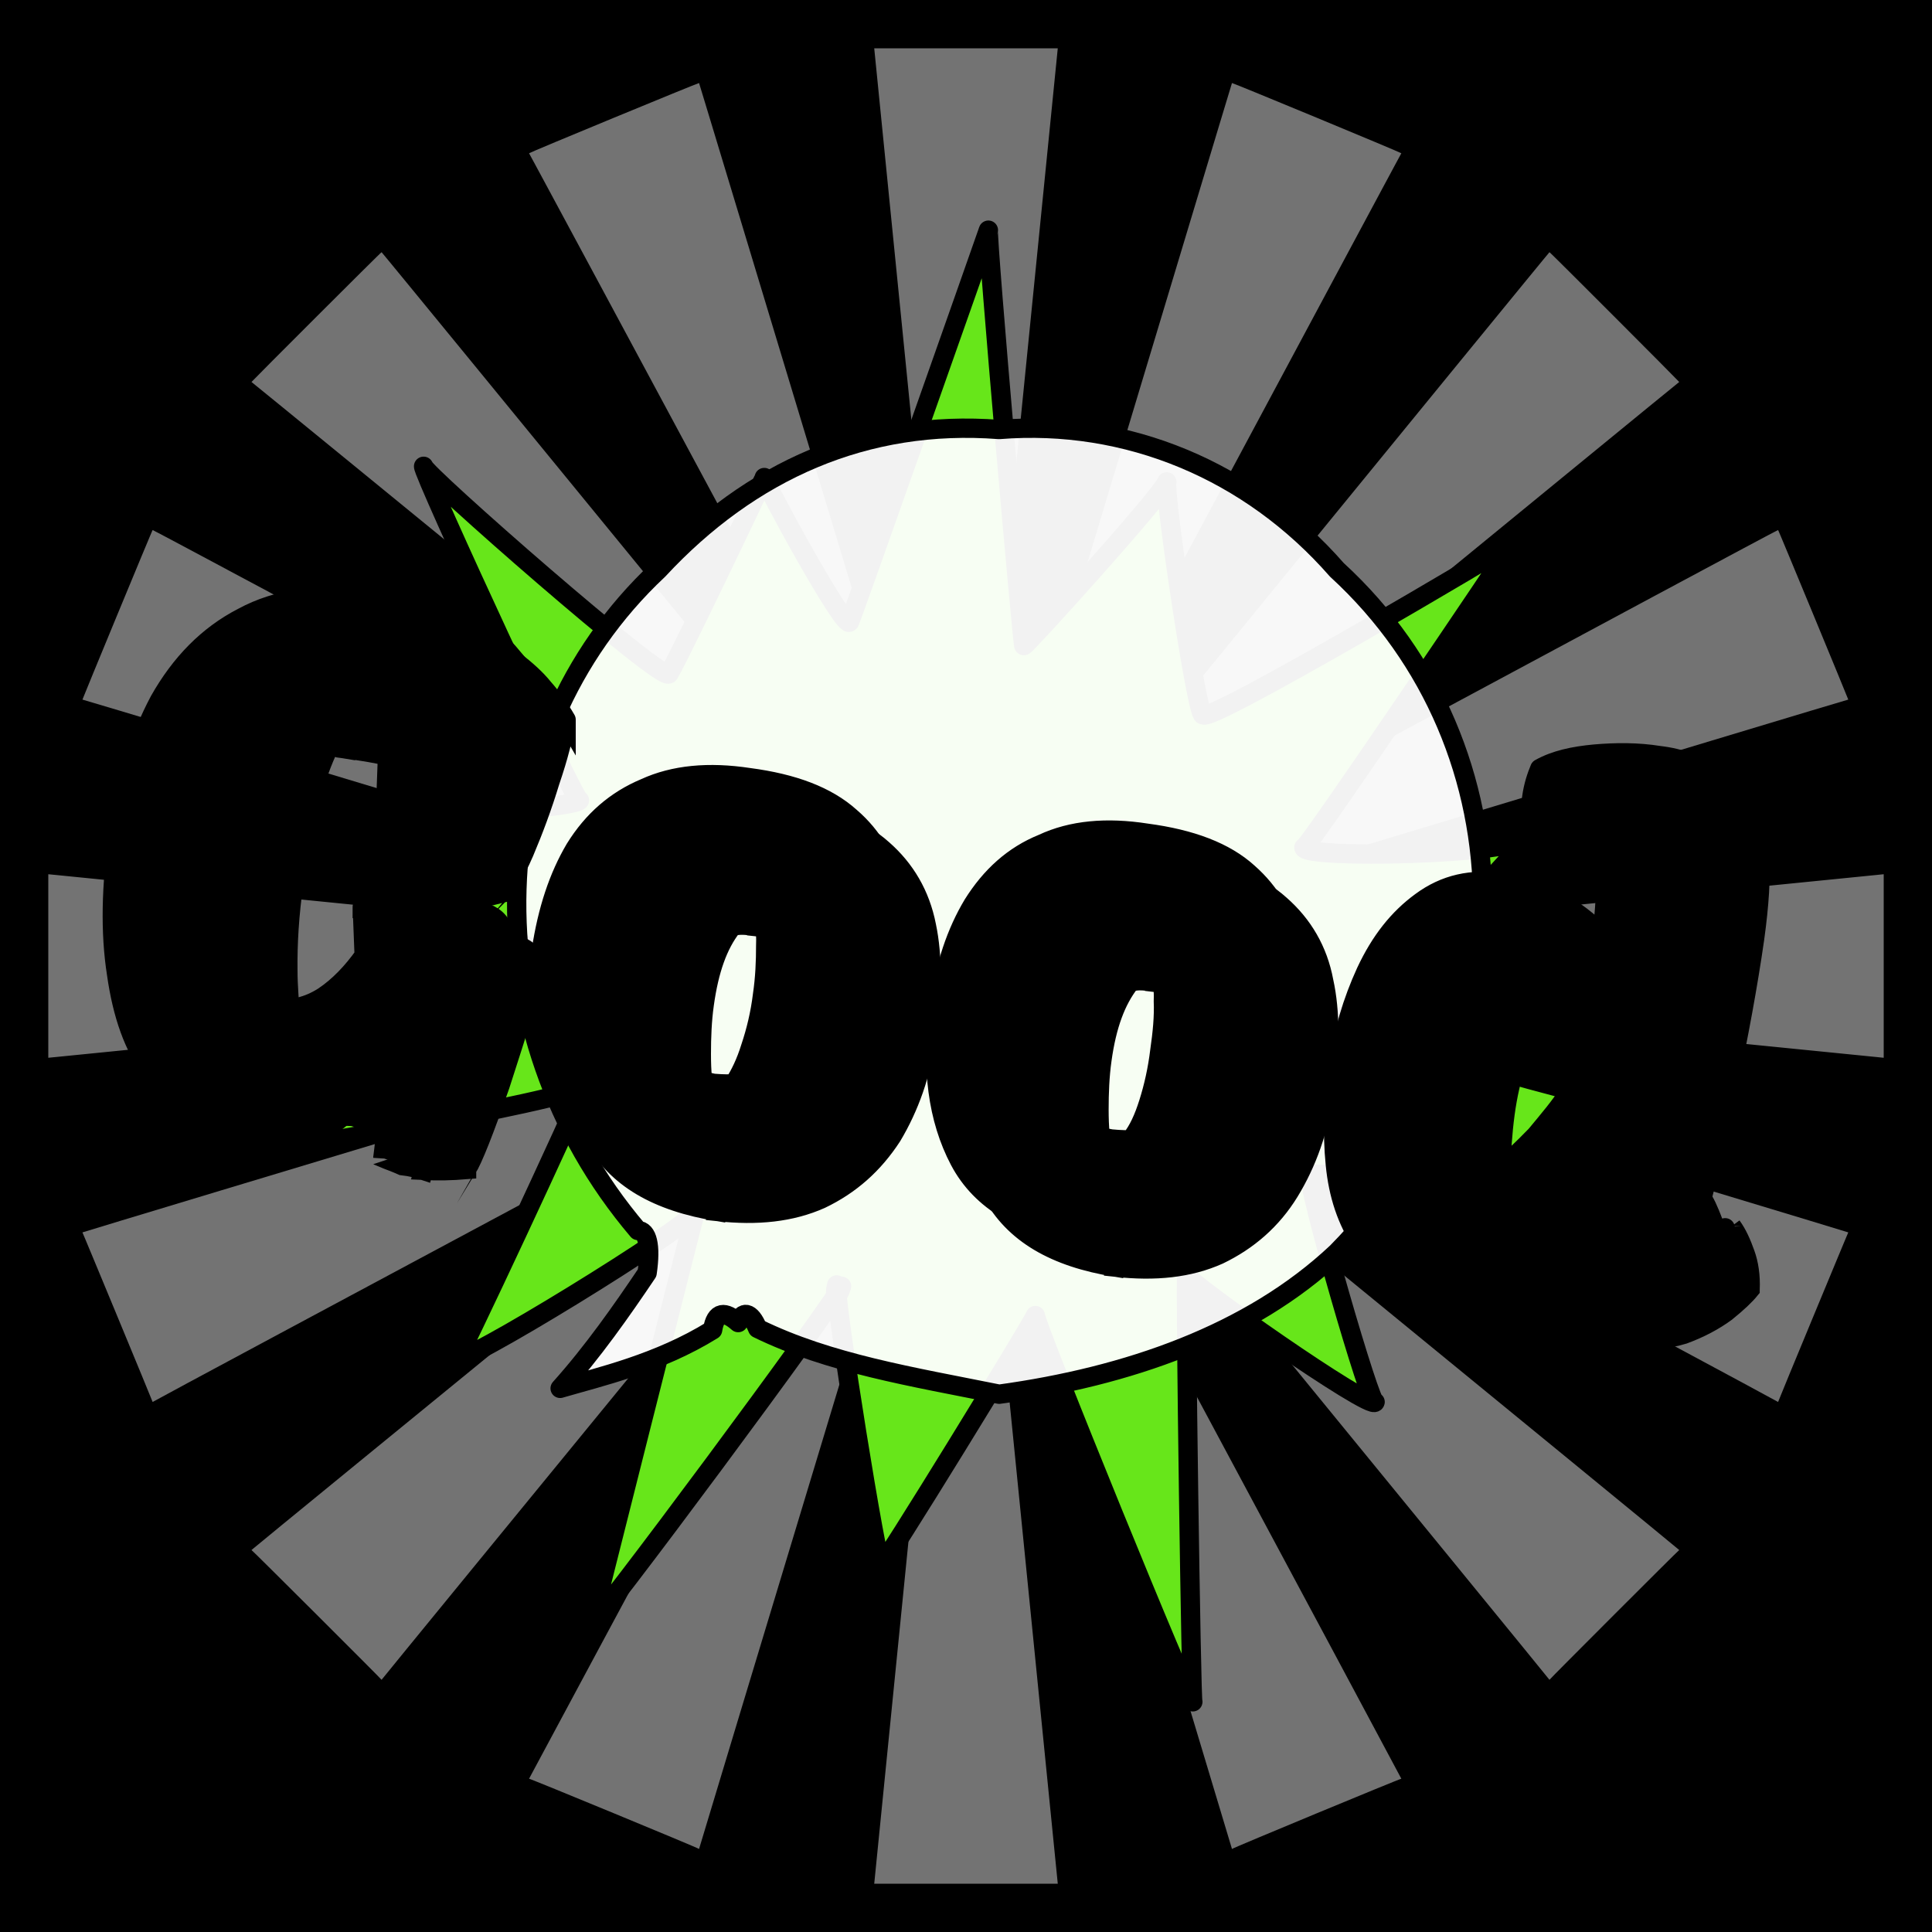 <svg id="svgWorkerArea" xmlns="http://www.w3.org/2000/svg" version="1.1" xmlns:xlink="http://www.w3.org/1999/xlink" xmlns:artdraw="https://artdraw.org" viewBox="0 0 600 600" width="100%" height="100%" style="background: white;" css="background:#9b9b9b;"><rect x="0" y="0" width="600" height="600" fill="#808080" stroke="none"/><path id="back01" fill="url(#fill-Linear-back01)" stroke="#000" stroke-width="1" class="cosito" d="M0 0C0 0 600 0 600 0 600 0 600 600 600 600 600 600 0 600 0 600 0 600 0 0 0 0 0 0 0 0 0 0" fill-opacity="1"></path><defs id="defsdoc"><pattern id="patternBool" x="0" y="0" width="10" height="10" patternUnits="userSpaceOnUse" patternTransform="rotate(35)"><circle cx="5" cy="5" r="4" style="stroke: none;fill: #ff000070;"></circle></pattern><linearGradient id="fill-Linear-back01" x1="15%" y1="85%" x2="85%" y2="15%"><stop offset="0%" style="stop-color:hsl(136.1,80%,50%);stop-opacity:1;"></stop><stop offset="100%" style="stop-color:hsl(136.1,80%,70%);stop-opacity:1;"></stop></linearGradient><linearGradient id="fill-Linear-text-01" x1="15%" y1="85%" x2="85%" y2="15%"><stop offset="0%" style="stop-color:hsl(0, 100%, 50%);stop-opacity:1;"></stop><stop offset="100%" style="stop-color:hsl(60, 100%, 50%);stop-opacity:1;"></stop></linearGradient></defs><g id="rays-01" class="cosito"><path id="path-544304524" fill="white" fill-opacity="0.45" stroke="#000" stroke-width="0" class="cloneT grouped" d="M300 300C300 300 271.5 585 271.5 585 271.5 585 328.5 585 328.5 585 328.5 585 300 300 300 300"></path><path id="path-210225470" fill="white" fill-opacity="0.45" stroke="#000" stroke-width="0" class="cloneT grouped" d="M300 300C300 300 164.3 552.2 164.3 552.399 164.3 552.2 217.1 574 217.1 574.212 217.1 574 300 300 300 300"></path><path id="path-885894222" fill="white" fill-opacity="0.45" stroke="#000" stroke-width="0" class="cloneT grouped" d="M300 300C300 300 78.1 481.2 78.1 481.373 78.1 481.2 118.5 521.5 118.5 521.678 118.5 521.5 300 300 300 300"></path><path id="path-270505496" fill="white" fill-opacity="0.45" stroke="#000" stroke-width="0" class="cloneT grouped" d="M300 300C300 300 25.6 382.6 25.6 382.734 25.6 382.6 47.4 435.2 47.4 435.395 47.4 435.2 300 300 300 300"></path><path id="path-496597152" fill="white" fill-opacity="0.45" stroke="#000" stroke-width="0" class="cloneT grouped" d="M300 300C300 300 15 271.5 15 271.5 15 271.5 15 328.5 15 328.5 15 328.5 300 300 300 300"></path><path id="path-448445592" fill="white" fill-opacity="0.45" stroke="#000" stroke-width="0" class="cloneT grouped" d="M300 300C300 300 47.4 164.3 47.4 164.605 47.4 164.3 25.6 217.1 25.6 217.266 25.6 217.1 300 300 300 300"></path><path id="path-523008052" fill="white" fill-opacity="0.45" stroke="#000" stroke-width="0" class="cloneT grouped" d="M300 300C300 300 118.5 78.1 118.5 78.322 118.5 78.1 78.1 118.5 78.1 118.627 78.1 118.5 300 300 300 300"></path><path id="path-303113666" fill="white" fill-opacity="0.45" stroke="#000" stroke-width="0" class="cloneT grouped" d="M300 300C300 300 217.1 25.6 217.1 25.788 217.1 25.6 164.3 47.4 164.3 47.601 164.3 47.4 300 300 300 300"></path><path id="path-883681674" fill="white" fill-opacity="0.45" stroke="#000" stroke-width="0" class="cloneT grouped" d="M300 300C300 300 328.5 15 328.5 15 328.5 15 271.5 15 271.5 15 271.5 15 300 300 300 300"></path><path id="path-170820893" fill="white" fill-opacity="0.45" stroke="#000" stroke-width="0" class="cloneT grouped" d="M300 300C300 300 435.2 47.4 435.2 47.601 435.2 47.4 382.6 25.6 382.6 25.788 382.6 25.6 300 300 300 300"></path><path id="path-693733390" fill="white" fill-opacity="0.45" stroke="#000" stroke-width="0" class="cloneT grouped" d="M300 300C300 300 521.5 118.5 521.5 118.627 521.5 118.5 481.2 78.1 481.2 78.322 481.2 78.1 300 300 300 300"></path><path id="path-164393387" fill="white" fill-opacity="0.45" stroke="#000" stroke-width="0" class="cloneT grouped" d="M300 300C300 300 574 217.1 574 217.266 574 217.1 552.2 164.3 552.2 164.605 552.2 164.3 300 300 300 300"></path><path id="path-685301924" fill="white" fill-opacity="0.45" stroke="#000" stroke-width="0" class="cloneT grouped" d="M300 300C300 300 585 328.5 585 328.5 585 328.5 585 271.5 585 271.5 585 271.5 300 300 300 300"></path><path id="path-295927024" fill="white" fill-opacity="0.45" stroke="#000" stroke-width="0" class="cloneT grouped" d="M300 300C300 300 552.2 435.2 552.2 435.395 552.2 435.2 574 382.6 574 382.734 574 382.6 300 300 300 300"></path><path id="path-952138553" fill="white" fill-opacity="0.45" stroke="#000" stroke-width="0" class="cloneT grouped" d="M300 300C300 300 481.2 521.5 481.2 521.678 481.2 521.5 521.5 481.2 521.5 481.373 521.5 481.2 300 300 300 300"></path><path id="path-87957106" fill="white" fill-opacity="0.45" stroke="#000" stroke-width="0" class="cloneT grouped" d="M300 300C300 300 382.6 574 382.6 574.212 382.6 574 435.2 552.2 435.2 552.399 435.2 552.2 300 300 300 300"></path></g><path id="fig-02" fill="rgb(103,230,26)" stroke="black" stroke-linecap="round" stroke-linejoin="round" stroke-width="6" class="cosito" d="M261.351 399.463C260.351 403.186 182.651 507.886 183.651 504.202 182.651 507.886 214.751 380.586 215.951 376.311 214.751 380.586 140.651 426.086 141.851 421.744 140.651 426.086 180.251 341.086 181.351 337.365 180.251 341.086 64.551 361.686 65.051 359.853 64.551 361.686 166.551 297.786 167.251 295.306 166.551 297.786 109.151 256.586 110.451 251.642 109.151 256.586 179.351 250.986 179.951 248.542 179.351 250.986 131.051 146.586 131.551 144.811 131.051 146.586 206.651 212.886 207.651 209.195 206.651 212.886 237.051 149.486 237.351 148.301 237.051 149.486 262.851 196.786 263.851 193.065 262.851 196.786 306.351 73.286 306.951 71.482 306.351 73.286 317.651 201.686 317.951 200.493 317.651 201.686 361.351 153.386 362.351 149.649 361.351 153.386 372.351 226.686 373.751 221.776 372.351 226.686 469.851 168.986 470.051 168.382 469.851 168.986 403.851 266.886 404.951 263.147 403.851 266.886 472.351 265.486 473.951 259.908 472.351 265.486 415.951 320.386 417.351 315.46 415.951 320.386 533.551 352.586 534.951 347.637 533.551 352.586 405.651 367.886 406.751 364.164 405.651 367.886 426.151 438.486 427.051 435.394 426.151 438.486 368.051 397.786 368.551 395.956 368.051 397.786 369.951 530.286 370.451 528.498 369.951 530.286 321.051 410.386 321.551 408.555 321.051 410.386 272.851 488.986 273.651 485.933 272.851 488.986 258.851 402.786 259.851 399.047 258.851 402.786 260.351 403.186 261.351 399.463" fill-opacity="1" vector-effect="none"></path><path id="fig-03" fill="White" fill-opacity="0.947" stroke="black" stroke-linecap="round" stroke-linejoin="round" stroke-width="6" class="cosito" d="M204.465 176.962C233.068 146.094 268.98 130.206 310.296 133.384 350.022 130.206 388.159 146.094 415.172 176.962 475.556 232.343 475.556 327.67 415.172 388.952 388.159 414.373 350.022 427.537 310.296 432.984 283.282 427.537 257.539 423.452 235.293 412.557 233.068 407.11 230.526 407.11 229.254 410.741 225.123 407.11 222.263 407.11 221.309 413.011 204.465 423.452 186.35 427.537 173.956 431.168 184.126 419.82 193.024 407.11 200.969 395.307 202.241 386.682 200.969 382.143 198.109 382.143 145.671 320.407 148.213 229.619 204.465 176.962 204.465 175.146 204.465 175.146 204.465 176.962"></path><g id="text-01" class="cosito"><path id="letter-682097558" fill="rgb(0,0,0)" fill-opacity="1" stroke="rgb(0,0,0)" stroke-width="6" d="M46.9,268.662C49.1,252.8,53.4,239.1,59.6,227.613C66,216.1,74.5,207.4,85.4,201.707C96.3,195.9,109.3,194.2,124.4,196.327C124.4,196.3,124.4,196.3,124.4,196.327C130,197.1,135.7,198.1,142,199.784C148.1,201.1,154,202.9,160,205.422C160,205.3,160,205.3,160,205.422C163.3,208,166.4,210.7,168.8,213.702C171.2,216.4,173.6,219.7,175.8,223.489C175.8,223.4,175.8,223.4,175.8,223.489C175.1,228.3,173.5,234.8,170.8,242.699C168.4,250.6,165.7,257.8,162.8,264.66C159.9,271.3,157.4,275.5,155.4,277.489C155.4,277.4,155.4,277.4,155.4,277.489C153.4,278,151.8,278.4,150.4,278.631C149.1,278.7,147.2,278.6,144.7,278.31C144.7,278.3,144.7,278.3,144.7,278.31C141.2,277.8,138.3,277.2,135.6,276.299C132.7,275.2,130.7,274.4,129.3,273.408C129.3,273.2,129.3,273.2,129.3,273.408C129.3,273.2,130.6,237.9,130.6,237.94C125.9,235.8,118.1,234,107.3,232.56C107.3,232.5,107.3,232.5,107.3,232.56C105.2,232.2,103.2,231.9,102.2,231.946C102.2,231.7,102.2,231.7,102.2,231.946C97.9,240.9,94.3,253.7,91.8,269.752C91.9,269.5,91.9,269.5,91.8,269.752C91.9,269.5,91.3,273.8,91.3,273.812C89.8,284,89.3,293.2,89.4,301.384C89.4,301.3,89.4,301.3,89.4,301.384C89.4,306.5,89.9,310.6,89.9,313.614C90.4,316.4,90.8,318.5,91.6,320.373C92.3,321.7,93.6,322.9,95.2,323.145C95.2,323.2,95.2,323.2,95.2,323.145C100.5,323.9,105.7,322.6,110.4,319.555C115.3,316.4,119.5,311.9,123.2,306.737C123.2,306.7,123.2,306.7,123.2,306.737C123.2,306.7,122.6,291.4,122.6,291.525C132.1,289.8,141.3,289.2,150.1,290.602C150.1,290.4,150.1,290.4,150.1,290.602C154.6,291.1,158.1,292.1,161,293.62C164.2,294.9,166,297,166.6,300.217C166.6,300.1,166.6,300.1,166.6,300.217C164,310.3,160,322.4,155.3,337.063C150.3,351.4,146.9,360,144.9,363.217C144.9,362.9,144.9,362.9,144.9,363.217C140.3,363.6,135.9,363.7,131.5,363.472C131.6,363.1,131.6,363.1,131.5,363.472C129.5,362.8,127.5,362.3,124.9,361.999C122.7,361,120.6,360.3,118.9,359.574C118.9,359.3,118.9,359.3,118.9,359.574C119.2,357.3,119.9,351.6,120.6,343.2C120.6,343.2,120.6,343.2,120.6,343.2C120.6,343.2,121.2,335.4,121.2,335.457C121.2,335.4,118.7,334.2,118.7,334.254C112.8,341.6,106.5,347.3,99.9,351.482C93.2,355.5,86.4,356.8,79.3,356.173C79.4,355.8,79.4,355.8,79.3,356.173C70.5,354.5,63,350.5,57.4,342.934C51.6,335.2,48,325.1,46.2,312.415C44.3,299.6,44.6,285.1,46.9,268.662C46.8,268.7,46.8,268.7,46.9,268.662C46.8,268.7,46.8,268.7,46.9,268.662" vector-effect="none" stroke-opacity="1"></path><path id="letter-376168344" fill="rgb(0,0,0)" fill-opacity="1" stroke="rgb(0,0,0)" stroke-width="6" d="M178.2,305.33C180,292.6,183.5,282.2,188.7,273.573C194.2,264.8,201.3,258.5,210.3,254.735C219.4,250.7,230.2,249.6,242.7,251.494C242.7,251.4,242.7,251.4,242.7,251.494C256.4,253.3,266.9,257.3,274.1,263.775C281.1,269.9,285.8,277.8,287.7,287.516C289.7,297,289.6,308.4,287.7,321.704C287.7,321.6,287.7,321.6,287.7,321.704C286.1,333.5,282.4,343.8,277,352.845C271.3,361.6,264.1,368,254.9,372.401C245.7,376.5,235.2,377.6,223,376.27C223.1,375.9,223.1,375.9,223,376.27C204.1,373.2,191.4,365.9,184.4,353.133C177.6,340.2,175.6,324.3,178.2,305.33C178.2,305.3,178.2,305.3,178.2,305.33C178.2,305.3,178.2,305.3,178.2,305.33M231.6,346.446C234.9,346.7,237.1,346.8,238,346.503C238,346.4,238,346.4,238,346.503C239.9,343.7,241.7,340.1,243.2,335.267C244.8,330.2,246.1,324.9,246.9,319.072C246.9,318.9,246.9,318.9,246.9,319.072C247.6,313.7,247.9,308.5,247.8,303.685C248,298.8,247.3,295,246.4,292.109C246.4,292.1,246.4,292.1,246.4,292.109C246.1,291,244.7,290.3,242.3,289.466C240.1,288.6,237.6,288,234.9,287.747C234.9,287.7,234.9,287.7,234.9,287.747C231.3,287.2,228.9,287.1,227.3,287.856C227.3,287.9,227.3,287.9,227.3,287.856C223,293.4,220.2,301.1,218.7,311.944C218.7,311.9,218.7,311.9,218.7,311.944C218,316.9,217.8,322.1,217.8,327.373C217.8,332.7,218.2,337.5,218.8,341.904C218.8,341.8,218.8,341.8,218.8,341.904C219.4,342.9,221,343.8,223.4,344.616C226.1,345.3,228.8,345.9,231.6,346.446C231.6,346.3,231.6,346.3,231.6,346.446C231.6,346.3,231.6,346.3,231.6,346.446" vector-effect="none" stroke-opacity="1"></path><path id="letter-598700921" fill="rgb(0,0,0)" fill-opacity="1" stroke="rgb(0,0,0)" stroke-width="6" d="M301.7,322.601C303.5,309.9,307,299.5,312.2,290.844C317.7,282.1,324.7,275.8,333.9,272.02C342.9,267.9,353.6,266.9,366.1,268.752C366.1,268.7,366.1,268.7,366.1,268.752C380,270.6,390.5,274.6,397.6,281.046C404.6,287.2,409.3,295.1,411.1,304.773C413.2,314.3,413.1,325.7,411.2,338.975C411.2,338.9,411.2,338.9,411.2,338.975C409.6,350.8,405.9,361.1,400.4,370.103C395,378.9,387.6,385.3,378.5,389.686C369.3,393.8,358.8,394.9,346.5,393.541C346.6,393.1,346.6,393.1,346.5,393.541C327.6,390.5,314.8,383.1,308,370.418C301.2,357.5,299.1,341.6,301.7,322.601C301.7,322.6,301.7,322.6,301.7,322.601C301.7,322.6,301.7,322.6,301.7,322.601M355.1,363.717C358.3,364,360.6,364.1,361.4,363.761C361.4,363.6,361.4,363.6,361.4,363.761C363.5,361,365.2,357.4,366.7,352.539C368.4,347.5,369.5,342.1,370.3,336.329C370.3,336.2,370.3,336.2,370.3,336.329C371,330.9,371.5,325.7,371.4,320.97C371.5,316.1,370.8,312.2,370,309.394C370,309.4,370,309.4,370,309.394C369.6,308.3,368.2,307.6,365.9,306.752C363.5,305.8,361,305.3,358.5,305.032C358.5,305,358.5,305,358.5,305.032C354.8,304.4,352.5,304.4,350.9,305.142C350.9,305.2,350.9,305.2,350.9,305.142C346.6,310.7,343.7,318.3,342.2,329.215C342.2,329.1,342.2,329.1,342.2,329.215C341.5,334.2,341.3,339.4,341.3,344.645C341.3,350,341.7,354.8,342.3,359.175C342.3,359,342.3,359,342.3,359.175C342.9,360.1,344.6,361.1,347,361.901C349.5,362.6,352.3,363.2,355.1,363.717C355.1,363.5,355.1,363.5,355.1,363.717C355.1,363.5,355.1,363.5,355.1,363.717" vector-effect="none" stroke-opacity="1"></path><path id="letter-505383905" fill="rgb(0,0,0)" fill-opacity="1" stroke="rgb(0,0,0)" stroke-width="6" d="M425.6,341.423C427.1,330.7,430,321,434.3,311.839C438.7,302.3,444.4,295.3,451.4,290.083C458.7,284.6,467.1,282.8,476.7,284.223C476.8,284.1,476.8,284.1,476.7,284.223C487.4,285.6,497.3,290.5,506,298.784C506,298.6,506,298.6,506,298.784C506,298.6,507.9,297.9,507.9,297.991C508.8,289.6,509,282.4,508,275.574C508,275.6,508,275.6,508,275.574C508,275.6,487.1,271.1,487.1,271.285C486.3,269.8,485.9,267.9,485.6,265.418C485.6,262.8,485.4,260.3,485.8,257.662C485.8,257.6,485.8,257.6,485.8,257.662C486.3,254,487.2,251.1,488.3,248.687C488.3,248.4,488.3,248.4,488.3,248.687C493,246,498.7,244.8,505.3,244.192C512,243.6,518.8,243.6,525.2,244.639C525.2,244.5,525.2,244.5,525.2,244.639C532.4,245.5,537.7,247.7,540.9,251.452C544.2,254.7,546,259.8,546.4,266.074C546.9,272.2,546.4,280.7,544.9,291.521C544.9,291.4,544.9,291.4,544.9,291.521C542.9,305.5,540,321.4,536.2,339.308C532.5,356.9,529,371.5,525.6,382.581C525.6,382.3,525.6,382.3,525.6,382.581C525.6,382.3,524.8,384.3,524.8,384.298C524.8,384.3,537.8,380.7,537.8,380.793C539.5,383.1,540.8,386,542,389.385C543.1,392.4,543.7,396.3,543.5,400.451C543.5,400.3,543.5,400.3,543.5,400.451C542,402.3,539.7,404.5,536,407.494C532.3,410.2,528,412.5,522.9,414.385C517.9,415.9,512.8,416.4,507.5,416.048C507.5,415.7,507.5,415.7,507.5,416.048C501.7,414.8,497.7,412.6,494.9,409.048C492.4,405.2,491.5,400.5,492.2,395.274C492.2,395.1,492.2,395.1,492.2,395.274C492.4,393.9,493.1,390.9,494.7,386.951C495.8,382.5,497,379.7,497.6,378.258C497.6,378.1,497.6,378.1,497.6,378.258C497.6,378.1,494.8,376.8,494.8,376.907C489.4,388.7,483.5,397.1,476.9,402.554C470.1,407.7,462.5,409.4,453.8,408.542C453.9,408.2,453.9,408.2,453.8,408.542C444.7,406.9,437.7,403.2,433.1,396.283C428.4,389.2,425.6,381,424.8,371.569C423.8,361.8,424.2,351.8,425.6,341.423C425.6,341.4,425.6,341.4,425.6,341.423C425.6,341.4,425.6,341.4,425.6,341.423M497.1,349.511C497.8,346.9,498.4,344.2,498.9,340.878C498.9,340.7,498.9,340.7,498.9,340.878C499.2,338.6,499.5,336.6,499.5,334.693C499.6,332.6,499.6,331.3,499.6,330.478C499.5,330.5,499.5,330.5,499.6,330.478C497.1,327.9,493.9,326.2,490.7,324.911C487.4,323.5,484,322.7,481.3,322.313C481.3,322.3,481.3,322.3,481.3,322.313C479.3,322,477.5,321.9,475.3,322.014C475.3,321.8,475.3,321.8,475.3,322.014C473.8,323.1,472.4,325.9,470.8,330.527C469.4,334.9,468.2,340,467.4,345.879C467.4,345.7,467.4,345.7,467.4,345.879C466.6,351.9,466.2,357.9,466.1,363.945C466.3,369.8,466.9,374.4,468,378.034C468,377.8,468,377.8,468,378.034C469.2,378,471.6,376.6,475.1,373.789C478.8,370.7,482.8,367,487,362.533C491,357.8,494.5,353.6,497.1,349.511C497.1,349.4,497.1,349.4,497.1,349.511C497.1,349.4,497.1,349.4,497.1,349.511" vector-effect="none" stroke-opacity="1"></path></g><g id="text-02" class="cosito cloneTXT"><path id="letter-682097558" fill="url(#fill-Linear-text-01)" fill-opacity="1" stroke="#000000" stroke-width="6" class="cloneTXT" d="M36.9 258.662C39 242.8 43.4 229.1 49.5 217.613 56 206.1 64.5 197.3 75.4 191.707 86.3 185.8 99.3 184.1 114.4 186.327 114.4 186.3 114.4 186.3 114.4 186.327 120 187.1 125.6 188.1 132 189.784 138.1 191.1 144 192.8 150 195.422 150 195.3 150 195.3 150 195.422 153.3 198 156.3 200.6 158.8 203.702 161.1 206.3 163.6 209.6 165.8 213.489 165.8 213.3 165.8 213.3 165.8 213.489 165.1 218.3 163.5 224.8 160.8 232.699 158.3 240.6 155.6 247.7 152.8 254.66 149.8 261.2 147.3 265.5 145.3 267.489 145.3 267.3 145.3 267.3 145.3 267.489 143.3 268 141.8 268.3 140.3 268.631 139.1 268.7 137.1 268.6 134.6 268.31 134.6 268.2 134.6 268.2 134.6 268.31 131.1 267.7 128.3 267.2 125.6 266.299 122.6 265.2 120.6 264.3 119.3 263.408 119.3 263.2 119.3 263.2 119.3 263.408 119.3 263.2 120.6 227.8 120.6 227.94 115.9 225.8 108 224 97.3 222.56 97.3 222.5 97.3 222.5 97.3 222.56 95.1 222.1 93.1 221.8 92.1 221.946 92.1 221.6 92.1 221.6 92.1 221.946 87.9 230.8 84.3 243.6 81.8 259.752 81.9 259.5 81.9 259.5 81.8 259.752 81.9 259.5 81.3 263.7 81.3 263.812 79.8 274 79.3 283.2 79.4 291.384 79.4 291.2 79.4 291.2 79.4 291.384 79.4 296.5 79.9 300.6 79.9 303.614 80.4 306.3 80.8 308.5 81.5 310.373 82.3 311.7 83.5 312.8 85.1 313.145 85.1 313.2 85.1 313.2 85.1 313.145 90.5 313.8 95.6 312.6 100.4 309.555 105.3 306.3 109.5 301.8 113.1 296.737 113.1 296.7 113.1 296.7 113.1 296.737 113.1 296.7 112.5 281.3 112.5 281.525 122.1 279.7 131.3 279.2 140.1 280.602 140.1 280.3 140.1 280.3 140.1 280.602 144.6 281.1 148.1 282.1 151 283.62 154.1 284.8 156 287 156.6 290.217 156.6 290.1 156.6 290.1 156.6 290.217 154 300.2 150 312.3 145.3 327.063 140.3 341.3 136.8 350 134.8 353.217 134.8 352.8 134.8 352.8 134.8 353.217 130.3 353.6 125.8 353.7 121.5 353.472 121.6 353.1 121.6 353.1 121.5 353.472 119.5 352.7 117.5 352.2 114.9 351.999 112.6 351 110.5 350.2 108.9 349.574 108.9 349.2 108.9 349.2 108.9 349.574 109.1 347.2 109.9 341.6 110.5 333.2 110.5 333.2 110.5 333.2 110.5 333.2 110.5 333.2 111.1 325.3 111.1 325.457 111.1 325.3 108.6 324.2 108.6 324.254 102.8 331.6 96.5 337.2 89.9 341.482 83.1 345.5 76.4 346.7 69.3 346.173 69.4 345.7 69.4 345.7 69.3 346.173 60.5 344.5 53 340.5 47.4 332.934 41.5 325.2 38 315.1 36.2 302.415 34.2 289.6 34.5 275.1 36.9 258.662 36.7 258.7 36.7 258.7 36.9 258.662 36.7 258.7 36.7 258.7 36.9 258.662"></path><path id="letter-376168344" fill="url(#fill-Linear-text-01)" fill-opacity="1" stroke="#000000" stroke-width="6" class="cloneTXT" d="M168.1 295.33C170 282.6 173.5 272.2 178.6 263.573 184.1 254.7 191.3 248.5 200.3 244.735 209.3 240.6 220.1 239.6 232.6 241.494 232.6 241.3 232.6 241.3 232.6 241.494 246.3 243.3 256.8 247.2 264.1 253.775 271.1 259.8 275.7 267.7 277.7 277.515 279.7 287 279.6 298.3 277.7 311.704 277.7 311.6 277.7 311.6 277.7 311.704 276.1 323.5 272.3 333.7 267 342.846 261.2 351.6 254.1 358 244.8 362.401 235.6 366.5 225.1 367.6 213 366.27 213.1 365.8 213.1 365.8 213 366.27 194.1 363.2 181.3 355.8 174.3 343.133 167.6 330.2 165.6 314.2 168.1 295.33 168.1 295.2 168.1 295.2 168.1 295.33 168.1 295.2 168.1 295.2 168.1 295.33M221.6 336.446C224.8 336.7 227.1 336.7 228 336.503 228 336.3 228 336.3 228 336.503 229.8 333.7 231.6 330.1 233.1 325.267 234.8 320.2 236.1 314.8 236.8 309.072 236.8 308.8 236.8 308.8 236.8 309.072 237.6 303.7 237.8 298.5 237.8 293.685 238 288.7 237.3 285 236.3 282.109 236.3 282.1 236.3 282.1 236.3 282.109 236.1 281 234.6 280.2 232.3 279.466 230.1 278.6 227.6 278 224.8 277.747 224.8 277.7 224.8 277.7 224.8 277.747 221.3 277.2 218.8 277.1 217.3 277.856 217.3 277.8 217.3 277.8 217.3 277.856 213 283.3 210.1 291.1 208.6 301.944 208.6 301.8 208.6 301.8 208.6 301.944 208 306.8 207.8 312.1 207.8 317.373 207.8 322.7 208.1 327.5 208.8 331.904 208.8 331.7 208.8 331.7 208.8 331.904 209.3 332.8 211 333.7 213.3 334.616 216.1 335.2 218.8 335.8 221.6 336.446 221.6 336.2 221.6 336.2 221.6 336.446 221.6 336.2 221.6 336.2 221.6 336.446"></path><path id="letter-598700921" fill="url(#fill-Linear-text-01)" fill-opacity="1" stroke="#000000" stroke-width="6" class="cloneTXT" d="M291.7 312.601C293.5 299.8 297 289.5 302.2 280.844 307.7 272.1 314.7 265.7 323.8 262.02 332.8 257.8 343.6 256.8 356.1 258.752 356.1 258.7 356.1 258.7 356.1 258.752 370 260.6 380.5 264.6 387.6 271.046 394.6 277.2 399.2 285.1 401.1 294.773 403.2 304.2 403.1 315.7 401.2 328.976 401.2 328.8 401.2 328.8 401.2 328.976 399.6 340.7 395.8 351.1 390.3 360.103 385 368.8 377.6 375.2 368.5 379.686 359.2 383.7 348.7 384.8 336.5 383.541 336.6 383.1 336.6 383.1 336.5 383.541 317.6 380.5 304.7 373.1 298 360.418 291.2 347.5 289.1 331.6 291.7 312.601 291.7 312.6 291.7 312.6 291.7 312.601 291.7 312.6 291.7 312.6 291.7 312.601M345.1 353.717C348.2 354 350.6 354.1 351.3 353.761 351.3 353.6 351.3 353.6 351.3 353.761 353.5 351 355.2 347.3 356.7 342.539 358.3 337.5 359.5 332.1 360.2 326.329 360.2 326.2 360.2 326.2 360.2 326.329 361 320.8 361.5 315.7 361.3 310.97 361.5 306.1 360.7 302.2 360 299.394 360 299.3 360 299.3 360 299.394 359.6 298.2 358.2 297.6 355.8 296.752 353.5 295.7 351 295.2 348.5 295.033 348.5 295 348.5 295 348.5 295.033 344.7 294.3 342.5 294.3 340.8 295.142 340.8 295.2 340.8 295.2 340.8 295.142 336.6 300.7 333.7 308.2 332.2 319.215 332.2 319.1 332.2 319.1 332.2 319.215 331.5 324.2 331.2 329.3 331.2 334.645 331.2 340 331.7 344.7 332.2 349.175 332.2 349 332.2 349 332.2 349.175 332.8 350.1 334.6 351.1 337 351.901 339.5 352.6 342.2 353.2 345.1 353.717 345.1 353.5 345.1 353.5 345.1 353.717 345.1 353.5 345.1 353.5 345.1 353.717"></path><path id="letter-505383905" fill="url(#fill-Linear-text-01)" fill-opacity="1" stroke="#000000" stroke-width="6" class="cloneTXT" d="M415.6 331.423C417.1 320.7 420 311 424.2 301.839 428.7 292.2 434.3 285.2 441.3 280.083 448.7 274.6 457.1 272.7 466.7 274.223 466.7 274.1 466.7 274.1 466.7 274.223 477.3 275.6 487.2 280.5 496 288.784 496 288.6 496 288.6 496 288.784 496 288.6 497.8 287.8 497.8 287.991 498.7 279.6 499 272.3 498 265.574 498 265.6 498 265.6 498 265.574 498 265.6 477.1 261.1 477.1 261.285 476.2 259.7 475.8 257.8 475.6 255.418 475.6 252.7 475.3 250.2 475.7 247.662 475.7 247.6 475.7 247.6 475.7 247.662 476.2 244 477.2 241.1 478.2 238.687 478.2 238.3 478.2 238.3 478.2 238.687 483 236 488.7 234.8 495.2 234.192 502 233.6 508.7 233.6 515.2 234.639 515.2 234.5 515.2 234.5 515.2 234.639 522.4 235.5 527.7 237.6 530.9 241.452 534.2 244.6 536 249.7 536.4 256.074 536.9 262.2 536.4 270.7 534.9 281.521 534.9 281.3 534.9 281.3 534.9 281.521 532.9 295.5 530 311.3 526.2 329.308 522.5 346.8 519 361.5 515.5 372.582 515.5 372.2 515.5 372.2 515.5 372.582 515.5 372.2 514.7 374.2 514.7 374.298 514.7 374.2 527.7 370.7 527.7 370.793 529.5 373.1 530.7 376 532 379.385 533 382.3 533.7 386.2 533.5 390.451 533.5 390.2 533.5 390.2 533.5 390.451 532 392.2 529.7 394.5 526 397.494 522.2 400.2 518 402.5 512.9 404.385 507.9 405.8 502.7 406.3 497.5 406.048 497.5 405.7 497.5 405.7 497.5 406.048 491.7 404.7 487.7 402.6 484.8 399.048 482.3 395.2 481.5 390.5 482.2 385.274 482.2 385.1 482.2 385.1 482.2 385.274 482.3 383.8 483.1 380.8 484.7 376.951 485.7 372.5 487 369.7 487.6 368.258 487.6 368.1 487.6 368.1 487.6 368.258 487.6 368.1 484.7 366.7 484.7 366.907 479.3 378.7 473.5 387.1 466.8 392.554 460.1 397.7 452.5 399.3 443.7 398.541 443.8 398.2 443.8 398.2 443.7 398.541 434.7 396.8 427.7 393.2 423.1 386.283 418.3 379.2 415.6 371 414.7 361.57 413.7 351.7 414.2 341.7 415.6 331.423 415.6 331.3 415.6 331.3 415.6 331.423 415.6 331.3 415.6 331.3 415.6 331.423M487.1 339.51C487.7 336.8 488.3 334.2 488.8 330.878 488.8 330.7 488.8 330.7 488.8 330.878 489.2 328.6 489.5 326.6 489.5 324.693 489.6 322.6 489.6 321.2 489.6 320.478 489.5 320.5 489.5 320.5 489.6 320.478 487.1 317.8 483.8 316.2 480.7 314.911 477.3 313.5 474 312.7 471.2 312.313 471.2 312.2 471.2 312.2 471.2 312.313 469.2 312 467.5 311.8 465.2 312.014 465.2 311.7 465.2 311.7 465.2 312.014 463.7 313.1 462.3 315.8 460.7 320.527 459.3 324.8 458.2 330 457.3 335.88 457.3 335.7 457.3 335.7 457.3 335.88 456.6 341.8 456.2 347.8 456.1 353.945 456.2 359.7 456.8 364.3 458 368.034 458 367.7 458 367.7 458 368.034 459.2 368 461.6 366.6 465.1 363.789 468.7 360.7 472.7 357 477 352.533 481 347.7 484.5 343.6 487.1 339.51 487.1 339.3 487.1 339.3 487.1 339.51 487.1 339.3 487.1 339.3 487.1 339.51"></path></g></svg>